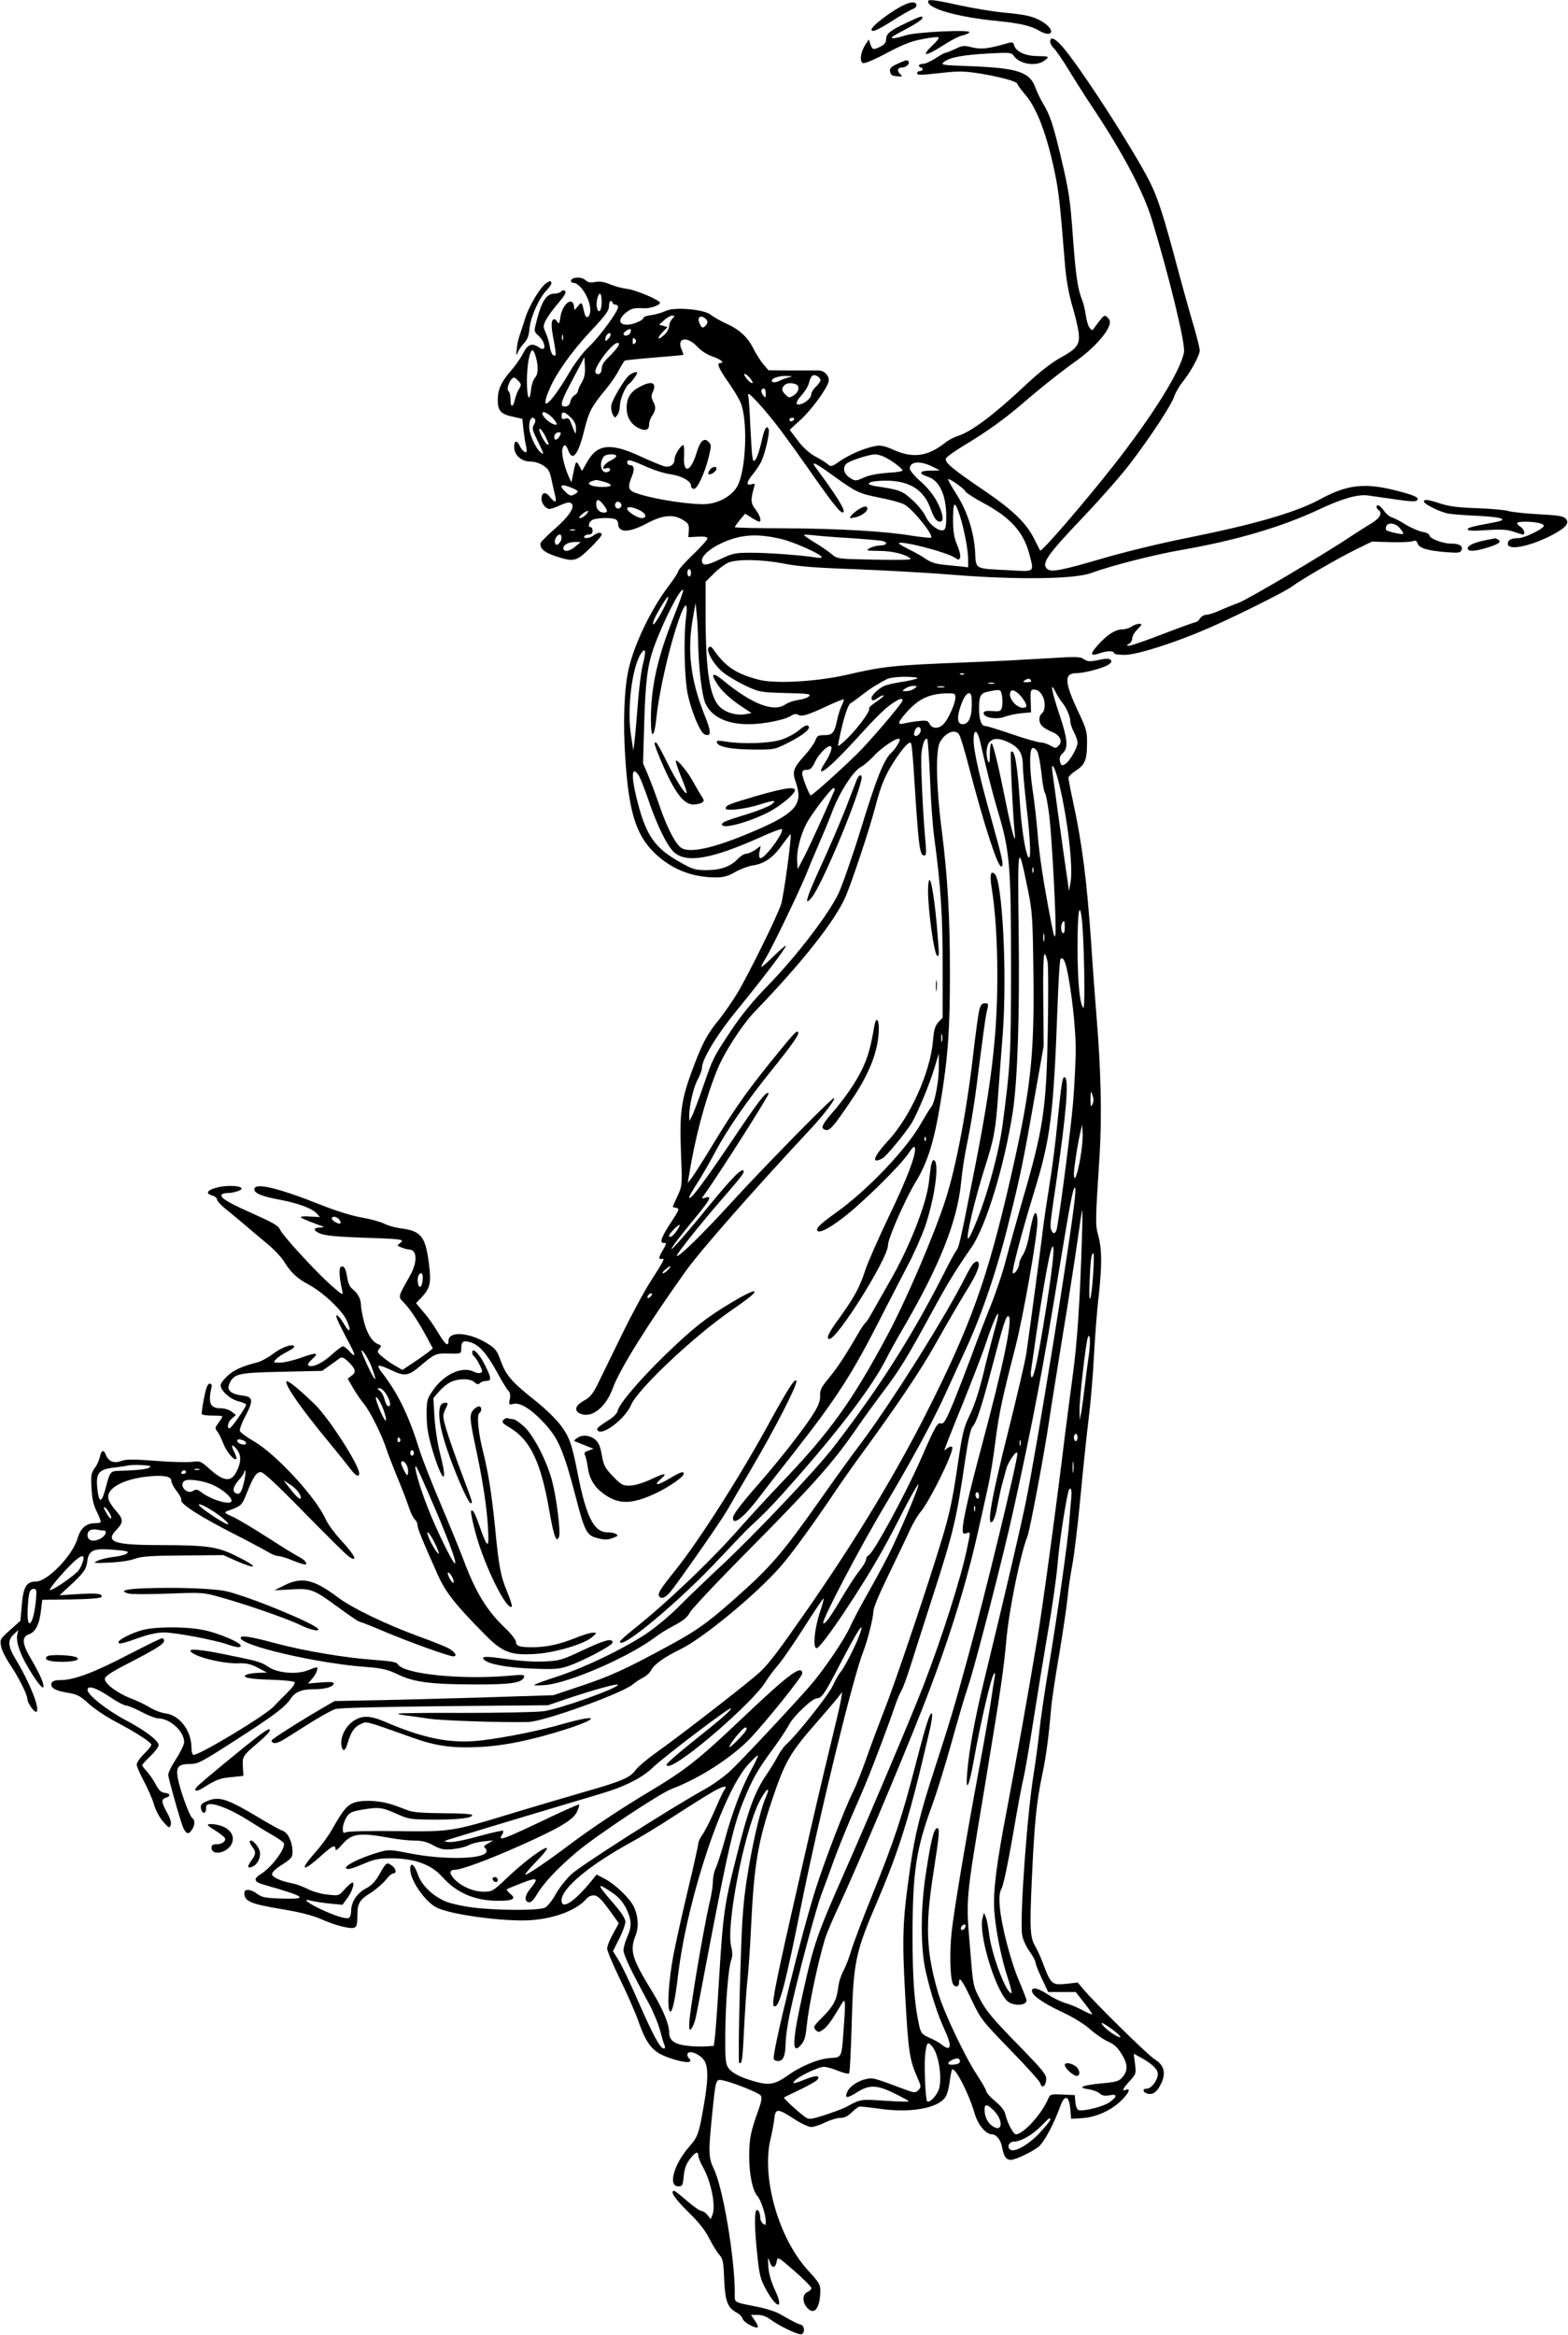 <?xml version="1.0" standalone="no"?>
<!DOCTYPE svg PUBLIC "-//W3C//DTD SVG 20010904//EN"
 "http://www.w3.org/TR/2001/REC-SVG-20010904/DTD/svg10.dtd">
<svg version="1.0" xmlns="http://www.w3.org/2000/svg"
 width="860pt" height="1280pt" viewBox="0 0 860 1280"
 preserveAspectRatio="xMidYMid meet">
<g transform="translate(0,1280) scale(0.1,-0.1)"
fill="#000000" stroke="none">
<path d="M5090 12792 c0 -40 164 -86 380 -107 119 -12 184 -26 227 -52 77 -45
96 1 20 48 -48 29 -90 39 -212 50 -60 6 -170 24 -243 40 -140 31 -172 34 -172
21z"/>
<path d="M4963 12775 c-64 -28 -183 -117 -183 -137 0 -18 30 -5 113 47 48 31
99 60 113 65 26 10 28 33 3 37 -8 1 -29 -4 -46 -12z"/>
<path d="M4970 12674 c-89 -42 -110 -59 -110 -90 0 -16 -10 -29 -30 -39 -39
-20 -45 -19 -56 12 l-9 27 -18 -28 c-27 -40 -34 -94 -14 -102 10 -3 63 19 132
56 89 47 135 65 196 76 45 9 84 13 87 9 4 -3 -10 -22 -31 -41 -71 -68 -42 -66
65 3 37 24 81 46 98 49 17 4 33 11 37 17 10 16 -293 2 -351 -17 -52 -17 -84
-21 -72 -8 4 4 41 25 83 47 42 22 78 46 81 53 6 19 -7 15 -88 -24z"/>
<path d="M5760 12572 c0 -10 9 -27 20 -37 11 -10 48 -63 82 -119 34 -56 91
-146 128 -201 168 -252 282 -467 328 -620 95 -312 184 -679 176 -725 -17 -101
-172 -349 -389 -625 -164 -208 -392 -472 -400 -463 -1 2 -17 32 -35 68 -42 83
-114 153 -268 258 -184 125 -224 159 -213 180 5 9 54 44 108 76 118 71 213
140 308 221 104 90 210 174 305 242 85 61 157 140 174 189 6 20 4 30 -8 42
-16 16 -19 15 -39 -9 -12 -14 -27 -35 -34 -45 -12 -18 -13 -18 -27 -1 -8 10
-17 42 -21 70 -4 29 -13 66 -20 83 -24 58 -35 136 -50 338 -16 222 -22 258
-70 461 -40 165 -56 214 -93 275 -15 25 -34 65 -43 89 -30 86 -97 108 -353
118 -164 6 -169 7 -148 24 31 25 109 39 248 46 113 6 122 5 135 -14 33 -47
127 -59 170 -23 26 21 27 21 -51 23 -61 2 -109 26 -118 59 -3 14 -10 18 -26
14 -113 -33 -152 -38 -203 -26 -46 12 -55 11 -95 -9 -24 -11 -49 -21 -54 -21
-5 0 -29 -14 -54 -30 -25 -16 -55 -30 -67 -30 -13 0 -23 -4 -23 -10 0 -5 5
-10 10 -10 6 0 10 -4 10 -10 0 -5 -7 -10 -15 -10 -8 0 -15 -4 -15 -10 0 -13
12 -13 140 1 88 10 121 9 205 -4 114 -19 205 -44 205 -57 0 -4 20 -32 44 -60
66 -77 122 -230 165 -445 19 -95 27 -174 51 -473 7 -91 20 -164 40 -235 17
-56 33 -124 36 -152 8 -64 -9 -87 -105 -139 -44 -25 -113 -78 -184 -145 -177
-166 -299 -258 -376 -282 -20 -6 -52 -23 -71 -39 -94 -73 -174 -83 -279 -36
-49 22 -71 26 -99 21 -60 -11 -139 -45 -193 -81 -46 -33 -52 -34 -68 -20 -9 9
-41 29 -70 44 -34 19 -67 49 -96 88 l-44 58 58 53 c57 51 144 168 155 209 9
29 -22 64 -54 63 -14 0 -81 0 -150 0 l-125 1 -28 33 c-15 17 -39 56 -54 84
-31 64 -78 108 -152 140 -30 14 -67 35 -82 47 -37 31 -203 45 -249 21 -16 -8
-50 -18 -75 -22 -25 -3 -45 -9 -45 -14 0 -14 -57 -39 -90 -39 -45 0 -51 27
-12 62 32 27 48 32 105 28 31 -2 87 17 87 30 0 14 -132 71 -179 76 -25 3 -68
14 -94 25 -33 14 -58 18 -83 13 -26 -5 -40 -2 -54 11 -20 19 -71 17 -78 -2 -2
-7 3 -13 11 -13 45 0 106 -111 93 -166 -8 -32 -24 -30 -32 4 -12 57 -14 59
-34 34 l-19 -22 -3 22 c-8 55 -63 12 -74 -58 -5 -36 -9 -43 -16 -30 -5 9 -13
16 -17 16 -19 0 -20 -34 -5 -111 9 -44 14 -82 11 -85 -12 -12 -26 8 -32 49 -4
23 -14 57 -23 75 -13 30 -13 37 1 65 8 18 38 59 66 92 34 39 48 62 41 69 -7 7
-14 6 -22 -2 -7 -7 -24 -12 -39 -12 -45 0 -73 -48 -104 -182 -5 -20 -2 -31 15
-45 43 -36 50 -98 7 -68 -39 27 -62 19 -88 -32 -13 -26 -44 -70 -68 -97 -52
-60 -71 -101 -71 -159 0 -58 16 -77 81 -91 l54 -12 6 -60 c4 -32 10 -74 15
-93 5 -27 4 -33 -7 -29 -8 2 -20 17 -27 31 -17 36 -32 34 -32 -3 0 -45 39 -80
88 -80 24 0 52 -9 73 -23 28 -18 35 -32 45 -82 7 -33 16 -72 20 -87 8 -35 -4
-36 -31 -1 -24 30 -45 24 -45 -12 0 -26 24 -55 44 -55 8 0 35 9 60 21 35 15
51 18 60 9 22 -18 -13 -71 -91 -139 -39 -34 -73 -68 -77 -76 -10 -28 17 -53
81 -74 100 -33 113 -30 188 43 36 35 65 69 65 75 0 15 -21 13 -44 -4 -22 -17
-61 -20 -51 -5 3 6 15 10 26 10 12 0 19 7 19 20 0 11 -4 20 -10 20 -18 0 -11
29 9 40 21 11 100 14 125 4 9 -3 16 -14 16 -23 0 -53 58 -53 156 -1 89 47 146
53 201 19 29 -18 33 -25 31 -58 l-3 -36 53 3 c36 2 52 -1 52 -10 0 -7 -36 -47
-80 -89 -44 -42 -80 -83 -80 -90 0 -7 -24 -44 -54 -83 -97 -128 -192 -327
-220 -462 -23 -109 -29 -284 -17 -474 19 -297 58 -425 158 -523 93 -91 207
-137 340 -137 41 0 66 7 106 30 28 16 72 32 97 36 63 9 112 44 161 114 24 33
44 58 45 57 8 -7 -38 -341 -52 -384 -21 -66 -181 -390 -241 -489 -27 -44 -70
-106 -96 -139 -68 -83 -94 -131 -147 -273 -64 -169 -74 -243 -65 -464 7 -177
7 -178 -19 -234 -14 -31 -26 -58 -26 -60 0 -1 9 -4 20 -6 18 -3 15 -11 -29
-78 -55 -83 -66 -116 -39 -114 15 2 14 -4 -8 -42 -24 -41 -24 -49 0 -45 13 3
3 -17 -63 -119 -34 -52 -107 -187 -162 -300 -55 -113 -115 -234 -132 -270 -26
-52 -41 -70 -74 -88 -50 -28 -57 -57 -17 -73 62 -23 136 36 175 141 38 104
184 338 395 635 80 113 355 427 697 794 72 78 134 161 120 161 -13 0 -391
-385 -566 -577 -157 -172 -286 -297 -295 -288 -6 5 116 159 237 299 121 140
133 155 129 167 -7 20 -65 -39 -195 -198 -141 -173 -231 -273 -191 -213 12 19
55 73 93 120 111 133 125 158 83 144 -22 -7 -22 -6 -5 17 88 124 359 550 353
556 -13 13 -53 -39 -206 -267 -152 -226 -229 -327 -230 -304 0 6 19 40 42 75
23 35 68 112 99 171 67 126 175 282 307 446 112 139 155 199 150 212 -5 15
-19 1 -108 -108 -160 -195 -235 -301 -345 -481 -60 -100 -120 -194 -132 -209
l-21 -27 5 30 c33 208 86 411 151 577 38 100 139 256 212 333 263 272 444 502
500 635 38 92 129 365 161 488 33 126 56 179 117 270 43 62 69 88 78 79 4 -3
10 -68 15 -144 28 -438 32 -473 60 -473 8 0 10 18 6 63 -15 154 -29 453 -23
500 7 55 20 86 32 75 3 -4 10 -103 15 -220 4 -117 15 -265 24 -327 35 -261 45
-418 45 -697 l0 -283 -24 -25 c-18 -21 -24 -41 -29 -102 -15 -172 -123 -414
-244 -545 -83 -90 -98 -134 -33 -99 21 11 132 146 161 195 33 56 99 216 124
300 l24 80 0 -70 c1 -81 -22 -201 -42 -224 -8 -9 -31 -47 -53 -85 -78 -142
-296 -371 -472 -496 -84 -60 -110 -85 -98 -98 12 -12 62 13 138 71 100 75 312
283 359 352 25 37 34 45 37 32 7 -37 -43 -168 -144 -378 -57 -119 -115 -251
-129 -294 -29 -91 -61 -149 -144 -264 -58 -79 -72 -111 -52 -111 44 0 321 442
321 513 0 37 91 245 150 344 68 111 103 223 139 443 40 239 51 397 51 705 0
314 -13 534 -45 784 -30 232 -34 434 -11 480 28 53 81 77 105 47 7 -8 32 -90
56 -183 81 -310 156 -543 176 -543 16 0 9 35 -47 236 -72 255 -104 397 -104
457 0 66 21 58 37 -14 30 -133 65 -273 97 -379 65 -219 71 -295 71 -845 0
-497 -3 -543 -46 -870 -21 -157 -86 -396 -152 -552 -16 -40 -33 -73 -37 -73
-15 0 36 213 90 385 52 163 61 208 75 410 8 110 19 259 25 330 24 330 -2 839
-45 875 -22 19 -27 -6 -16 -78 20 -120 31 -293 31 -482 0 -320 -31 -582 -120
-1035 -88 -445 -88 -446 -107 -474 -10 -14 -36 -62 -58 -106 -173 -344 -354
-631 -611 -965 -92 -121 -441 -489 -620 -655 -71 -66 -172 -163 -224 -215 -57
-58 -133 -121 -190 -159 -129 -84 -328 -180 -482 -231 -71 -23 -128 -44 -128
-47 0 -3 28 -3 63 0 134 13 462 156 606 266 18 14 63 42 100 61 47 25 71 44
83 68 9 19 155 174 325 345 360 364 465 482 595 672 30 44 93 131 139 192 94
124 136 193 269 438 88 161 128 227 218 357 80 115 181 447 227 744 26 175 38
524 32 989 -6 487 -4 494 50 231 25 -123 27 -152 31 -457 6 -467 -15 -646
-129 -1143 -124 -536 -214 -788 -450 -1256 -170 -338 -385 -694 -642 -1066
-175 -252 -227 -321 -279 -370 -50 -48 -443 -353 -571 -443 -48 -34 -97 -76
-110 -93 -32 -44 -75 -62 -285 -122 -103 -30 -284 -83 -402 -119 -322 -98
-331 -99 -630 -95 -140 2 -263 -1 -272 -6 -15 -7 -18 -3 -18 20 0 16 9 43 19
60 17 27 28 33 83 43 95 16 112 14 191 -21 69 -31 77 -32 207 -33 138 0 210 9
210 25 0 6 -64 10 -157 10 -109 1 -169 5 -193 15 -96 37 -123 45 -182 51 -38
4 -80 2 -106 -5 -46 -13 -67 -37 -131 -150 -18 -33 -60 -90 -92 -126 -92 -103
-70 -111 37 -14 58 52 74 59 74 32 0 -11 12 -3 35 24 54 63 95 69 269 37 43
-8 102 -14 132 -14 38 0 66 -7 101 -26 40 -22 57 -25 104 -21 31 3 70 12 88
21 18 10 55 19 84 22 l52 5 -29 -17 c-21 -11 -25 -18 -16 -24 7 -4 10 -15 7
-23 -15 -39 -234 -43 -413 -8 -118 23 -123 23 -180 6 -97 -28 -189 -74 -176
-87 8 -8 31 -3 89 22 69 29 88 33 163 33 125 -1 215 -34 276 -102 80 -89 179
-131 309 -131 79 0 98 12 64 38 -13 11 -22 22 -19 25 3 3 40 18 83 35 86 33
94 27 46 -31 -32 -39 -35 -70 -8 -75 11 -2 26 13 43 42 37 63 116 147 221 235
113 94 454 320 520 345 152 57 331 173 431 278 87 92 284 337 284 354 0 52
-75 -4 -328 -244 -240 -228 -311 -284 -510 -403 -170 -102 -318 -201 -442
-294 -114 -86 -213 -153 -237 -162 -10 -3 16 29 57 71 45 46 68 76 58 76 -23
0 -130 -81 -220 -167 -74 -70 -79 -73 -125 -73 -54 0 -115 25 -155 63 -35 33
-36 57 -4 57 36 0 182 54 355 131 216 96 294 142 315 186 9 20 15 38 12 41 -3
2 -96 -39 -206 -92 -211 -100 -239 -110 -218 -76 7 10 10 22 7 24 -3 3 -61
-10 -130 -29 -74 -21 -140 -34 -164 -33 -39 3 -38 4 35 26 159 49 670 202 775
233 144 41 244 90 307 151 60 58 419 330 426 323 7 -6 -48 -55 -177 -157 -58
-46 -123 -100 -145 -120 -35 -32 -38 -38 -20 -38 62 -1 473 355 536 465 10 17
39 56 65 87 27 31 92 127 147 213 54 85 100 154 103 152 2 -3 -7 -38 -21 -78
-29 -88 -39 -194 -17 -194 25 0 244 326 363 540 25 44 78 145 118 224 41 79
76 139 77 134 5 -13 -101 -261 -163 -386 -26 -51 -78 -147 -116 -214 -38 -67
-81 -148 -95 -180 -33 -73 -145 -238 -219 -323 -106 -121 -385 -419 -443 -472
-32 -29 -93 -73 -137 -97 -184 -102 -682 -419 -731 -466 -29 -27 -68 -77 -86
-110 -18 -33 -44 -65 -57 -72 -35 -18 -279 -16 -409 2 -58 8 -124 24 -147 36
-68 32 -123 88 -142 143 -20 58 -42 72 -42 28 0 -59 80 -175 143 -208 76 -40
377 -80 520 -70 135 10 254 57 306 120 8 9 23 16 35 16 25 0 43 -18 101 -99
l39 -54 -32 -58 c-18 -32 -32 -68 -32 -81 0 -13 32 -88 70 -167 39 -79 84
-182 101 -230 36 -104 67 -151 117 -179 50 -28 153 -55 165 -43 5 5 4 12 -2
15 -6 4 -11 14 -11 22 0 33 74 4 96 -37 19 -38 18 -106 -6 -241 -26 -154 -33
-172 -79 -225 -85 -96 -119 -218 -61 -218 23 0 25 4 30 56 4 40 13 66 33 92
30 40 47 47 47 20 0 -10 11 -37 24 -60 45 -79 73 -213 54 -263 l-10 -25 -18
23 c-10 12 -25 22 -33 22 -9 0 -44 25 -79 55 -34 30 -66 55 -70 55 -26 0 3
-43 76 -115 59 -57 94 -102 116 -146 18 -35 42 -75 55 -89 20 -22 23 -38 27
-136 5 -120 18 -155 71 -183 14 -7 27 -22 30 -32 5 -19 72 -57 83 -46 3 3 -4
20 -16 36 l-21 31 37 0 c24 0 48 -9 68 -24 48 -36 156 -88 172 -82 20 8 17 46
-3 52 -19 5 -50 21 -118 60 -22 12 -76 30 -120 38 -137 28 -125 20 -125 79 -1
196 -65 577 -116 680 -28 58 -29 90 -9 287 21 207 20 203 59 196 51 -10 195
-67 207 -82 9 -11 7 -29 -10 -77 -44 -122 -52 -162 -52 -257 0 -101 19 -190
46 -220 19 -21 45 -101 45 -138 0 -21 -2 -22 -15 -12 -8 7 -15 21 -15 30 0 28
-11 51 -21 44 -12 -7 -11 -106 5 -250 11 -106 17 -129 47 -184 60 -110 101
-112 49 -3 -21 46 -33 88 -36 128 -3 53 -3 56 7 27 12 -39 32 -38 39 2 5 26 6
26 98 -54 50 -44 92 -86 92 -93 0 -7 -10 -17 -22 -22 -29 -13 -28 -60 2 -89
37 -38 67 1 69 91 1 39 -5 49 -70 120 -159 176 -252 503 -204 713 10 41 20 94
22 118 6 55 20 54 107 -3 38 -25 81 -45 95 -45 14 0 49 11 76 25 28 13 65 25
83 25 24 0 42 9 63 30 17 16 35 30 42 32 7 1 54 -4 104 -11 174 -26 327 1 368
63 10 14 20 53 24 86 4 33 10 62 13 65 16 16 92 -132 123 -239 17 -62 62 -116
95 -116 24 0 49 -30 56 -71 10 -51 22 -69 48 -69 29 0 137 54 160 79 33 37 76
120 111 214 24 67 48 61 55 -13 l5 -55 53 3 c76 4 153 36 212 88 48 44 67 80
35 68 -24 -10 -18 6 21 48 35 39 36 42 29 95 l-7 55 24 -13 c72 -38 108 -70
108 -98 0 -35 -35 -81 -62 -81 -27 0 -18 -24 11 -28 29 -5 50 14 73 64 23 54
11 95 -40 126 -36 22 -325 306 -389 382 l-32 38 -63 -7 c-77 -8 -84 -2 -123
100 -14 39 -35 85 -46 104 -30 50 -32 95 -20 366 14 308 26 428 56 570 22 103
36 206 50 370 3 39 23 174 45 300 21 127 41 264 45 305 3 41 15 120 25 175 11
55 31 222 45 370 14 149 34 342 45 430 11 88 25 248 30 355 6 107 17 254 26
325 18 167 18 256 -2 330 -17 64 -17 70 7 445 13 206 7 469 -16 745 -8 99 -22
284 -30 410 -24 347 -49 546 -100 782 -14 63 -25 121 -25 129 0 7 18 25 40 39
50 32 62 60 62 150 1 63 -4 80 -44 165 -81 170 -84 220 -14 220 43 0 145 27
175 46 17 12 20 19 12 27 -8 8 -26 8 -67 -1 -48 -10 -59 -9 -80 5 -21 14 -44
14 -202 4 -97 -6 -285 -16 -417 -21 -434 -17 -477 -22 -685 -70 -163 -37 -394
-50 -483 -25 -120 32 -178 71 -241 160 -13 20 -21 24 -29 16 -17 -17 28 -96
78 -136 22 -19 77 -51 120 -72 79 -37 82 -38 224 -42 125 -3 141 -5 128 -18
-8 -8 -34 -17 -58 -20 -24 -3 -56 -14 -71 -24 -64 -46 -184 1 -343 132 -53 44
-69 39 -36 -13 26 -44 75 -89 140 -132 l53 -35 -34 -6 c-47 -9 -110 9 -141 41
-55 54 -77 200 -77 499 l0 186 45 45 c25 25 61 52 80 60 49 20 186 18 307 -6
75 -15 179 -23 383 -30 154 -6 399 -19 543 -31 351 -28 665 -24 757 10 109 40
343 100 493 126 304 53 554 127 760 224 121 57 210 83 265 75 12 -2 75 -11
140 -20 85 -13 120 -15 128 -7 15 15 -9 27 -110 53 -175 45 -272 34 -419 -46
-134 -73 -359 -138 -737 -214 -140 -28 -338 -76 -450 -109 -229 -67 -288 -79
-310 -61 -36 30 -6 74 204 294 89 94 202 222 251 287 110 144 226 320 241 368
7 20 27 54 44 76 45 55 95 147 95 174 0 12 -14 68 -30 124 -17 56 -58 202 -91
325 -72 270 -101 362 -139 446 -60 136 -357 602 -477 751 -51 63 -83 81 -83
47z m-2460 -1426 c0 -48 -15 -69 -25 -36 -8 25 3 80 16 80 5 0 9 -20 9 -44z
m60 -6 c0 -5 7 -10 15 -10 8 0 15 -6 15 -13 0 -24 -100 -161 -159 -217 -36
-34 -80 -93 -116 -155 -97 -164 -158 -213 -103 -82 36 87 123 210 228 322 80
85 100 112 100 135 0 17 5 30 10 30 6 0 10 -4 10 -10z m327 -88 c-10 -10 -17
-29 -17 -41 0 -12 -12 -33 -27 -47 -36 -33 -43 -21 -9 15 l27 28 -23 7 -23 6
28 25 c15 14 35 25 44 25 15 0 15 -2 0 -18z m193 -16 c0 -8 -6 -19 -14 -25
-12 -10 -17 -8 -26 9 -17 32 -6 54 20 40 11 -6 20 -17 20 -24z m-423 -61 c-7
-16 -37 -21 -37 -5 0 10 32 31 39 25 2 -2 1 -11 -2 -20z m-121 -33 c-14 -14
-16 -14 -16 -1 0 20 23 44 29 28 2 -6 -4 -18 -13 -27z m-249 -4 c-3 -7 -5 -2
-5 12 0 14 2 19 5 13 2 -7 2 -19 0 -25z m395 -20 c-9 -9 -12 -7 -12 12 0 19 3
21 12 12 9 -9 9 -15 0 -24z m341 -17 c23 -25 56 -46 87 -56 44 -15 67 -35 40
-35 -20 0 -9 -29 41 -100 28 -40 60 -91 70 -115 41 -92 32 -362 -14 -455 -30
-61 -115 -106 -197 -104 -116 3 -297 35 -372 65 -32 13 -35 33 -13 86 17 41
14 63 -10 63 -8 0 -15 7 -15 16 0 19 19 14 113 -28 37 -16 91 -33 120 -37 62
-8 117 -38 117 -63 0 -10 7 -18 16 -18 19 0 59 85 81 174 15 63 15 68 -1 84
-25 25 -46 6 -67 -65 -33 -105 -74 -111 -67 -9 1 31 0 56 -4 56 -14 0 -48 -54
-48 -75 0 -32 -24 -49 -57 -41 -16 4 -73 28 -128 53 -165 77 -238 70 -294 -28
l-29 -51 -15 28 c-17 32 -19 29 -34 -46 l-9 -45 -18 40 c-23 54 -38 123 -31
146 9 27 19 24 32 -11 24 -63 55 -22 89 117 25 100 39 125 120 223 25 30 56
76 69 102 14 26 28 49 32 51 5 3 78 10 163 17 85 7 156 13 158 15 1 1 -3 14
-9 28 -30 65 28 77 84 18z m-432 2 c-5 -10 -28 -36 -50 -58 -29 -27 -41 -47
-41 -67 0 -27 -22 -39 -34 -20 -13 22 90 162 120 162 11 0 12 -4 5 -17z m-452
-60 c15 -54 13 -94 -5 -114 -9 -10 -19 -39 -21 -64 -9 -77 -23 -49 -23 46 0
89 15 169 31 169 4 0 13 -17 18 -37z m252 -139 c-12 -19 -21 -41 -21 -47 0 -7
-9 -18 -19 -24 -11 -7 -21 -23 -23 -35 -2 -15 -11 -24 -25 -26 -34 -5 -29 21
22 118 25 47 53 100 63 119 l17 34 3 -52 c2 -39 -2 -61 -17 -87z m928 16 c12
-18 13 -22 2 -19 -8 3 -21 16 -30 29 -12 18 -13 22 -2 19 8 -3 21 -16 30 -29z
m381 -4 c0 -7 -11 -23 -25 -36 -14 -13 -25 -31 -25 -40 0 -19 -25 -43 -53 -54
-36 -12 -37 6 -3 45 20 21 38 51 42 66 10 43 23 54 45 42 10 -5 19 -16 19 -23z
m-175 15 c-16 -4 -40 -13 -53 -20 -12 -6 -28 -9 -34 -5 -21 13 24 34 71 33 41
-1 43 -2 16 -8z m-1481 -20 c16 -17 16 -22 3 -43 -8 -12 -18 -38 -22 -55 -10
-48 -25 -50 -25 -4 0 22 -5 43 -10 46 -17 10 9 75 30 75 4 0 15 -9 24 -19z
m1520 -17 c24 -9 19 -42 -9 -60 -24 -16 -27 -16 -45 1 -23 21 -25 36 -8 53 13
13 37 15 62 6z m-164 -51 c-1 -27 -1 -27 -15 -9 -14 19 -12 36 6 36 5 0 9 -12
9 -27z m79 -198 c37 -49 120 -164 183 -255 114 -162 152 -209 164 -198 11 12
-35 87 -155 249 -25 35 6 19 101 -50 125 -90 137 -96 256 -120 56 -11 115 -27
131 -36 44 -22 162 -167 148 -182 -4 -3 -50 2 -104 10 -149 25 -399 39 -700
41 -150 0 -273 3 -273 6 0 3 13 21 28 40 l29 34 35 -22 c19 -12 38 -22 42 -22
15 0 4 36 -20 67 -27 35 -28 53 -8 122 6 20 4 22 -15 16 -30 -9 -27 13 8 55
15 19 36 49 45 67 21 41 49 161 42 180 -11 27 -24 3 -40 -71 -9 -40 -23 -82
-30 -92 -13 -17 -15 -16 -20 16 -3 19 -7 96 -11 170 -3 74 -8 146 -11 160 -4
20 6 13 51 -35 31 -33 87 -100 124 -150z m-1247 63 c17 -18 25 -34 20 -36 -15
-5 -61 27 -73 49 -17 32 19 23 53 -13z m99 3 c21 -21 29 -39 28 -63 0 -36 -1
-35 -30 40 -7 17 -14 22 -29 17 -16 -5 -20 -2 -20 14 0 29 16 26 51 -8z m-196
-11 c3 -5 0 -18 -7 -29 -11 -18 -8 -30 20 -86 36 -74 39 -83 16 -64 -20 16
-50 75 -59 116 -10 50 11 94 30 63z m1420 0 c-3 -5 -10 -10 -16 -10 -5 0 -9 5
-9 10 0 6 7 10 16 10 8 0 12 -4 9 -10z m-1365 -90 c22 -44 25 -54 10 -45 -16
10 -52 85 -40 85 5 0 19 -18 30 -40z m80 0 c-12 -23 -30 -27 -30 -7 0 17 10
27 27 27 11 0 11 -5 3 -20z m310 -110 c0 -6 -16 -18 -35 -27 -33 -16 -52 -52
-20 -40 8 4 17 2 20 -4 4 -5 -1 -12 -11 -16 -36 -14 -52 47 -22 85 12 14 68
16 68 2z m1473 -6 c42 -21 97 -63 97 -73 0 -5 -37 -11 -83 -13 -52 -4 -101
-13 -129 -26 -45 -20 -47 -20 -77 -1 -34 21 -42 58 -16 79 18 15 122 49 153
49 13 1 37 -6 55 -15z m267 -55 l35 -18 -53 -1 c-61 0 -66 -16 -12 -34 63 -20
100 -101 100 -219 0 -50 -4 -69 -15 -73 -24 -10 -80 32 -98 75 -10 22 -42 62
-73 90 -55 51 -70 56 -202 76 -70 11 -34 30 56 30 131 0 210 -50 247 -156 18
-50 32 -69 51 -69 24 0 16 49 -18 112 -20 37 -54 79 -90 110 -32 28 -58 59
-58 69 0 41 60 45 130 8z m176 -134 c3 -7 46 -34 95 -61 149 -79 222 -159 254
-279 27 -105 34 -99 -109 -91 -196 10 -182 2 -188 104 -7 109 -44 223 -104
316 -24 38 -44 73 -44 78 0 12 90 -51 96 -67z m-1983 54 c20 -5 37 -14 37 -19
0 -11 -62 -13 -97 -4 -36 10 -29 23 17 33 3 0 22 -4 43 -10z m-178 -33 c41
-17 42 -21 14 -37 -17 -9 -25 -7 -45 12 -42 39 -29 50 31 25z m174 -92 c26
-33 26 -44 3 -44 -25 0 -42 19 -42 47 0 30 14 29 39 -3z m97 5 c10 -17 -13
-36 -27 -22 -12 12 -4 33 11 33 5 0 12 -5 16 -11z m1858 -64 c24 -75 46 -191
46 -240 l0 -45 -42 5 c-24 2 -69 7 -100 10 -38 4 -68 15 -90 31 -18 13 -59 36
-90 51 -32 16 -57 31 -58 34 -1 20 258 -46 307 -78 21 -14 23 -14 29 1 3 9 -3
38 -15 65 -21 50 -26 90 -23 181 2 62 12 58 36 -15z m-1758 29 c38 -18 46 -44
13 -44 -23 0 -79 36 -79 51 0 14 28 11 66 -7z m-291 -24 c-10 -11 -25 -20 -33
-20 -9 0 -6 7 9 20 31 25 47 26 24 0z m-62 -87 c-7 -2 -19 -2 -25 0 -7 3 -2 5
12 5 14 0 19 -2 13 -5z m-73 -42 c0 -10 -7 -24 -15 -31 -12 -10 -16 -9 -21 4
-6 16 11 46 27 46 5 0 9 -8 9 -19z m1210 -7 c65 -16 205 -78 216 -96 4 -7 -8
-8 -32 -4 -81 13 -263 26 -354 26 -89 0 -101 -3 -169 -35 -77 -37 -101 -39
-101 -7 0 44 116 113 220 131 64 11 128 7 220 -15z m375 6 c88 -6 168 -13 178
-16 29 -9 19 -24 -15 -24 -18 -1 -44 -7 -58 -15 -23 -13 -20 -14 52 -15 73 0
148 -19 173 -43 6 -6 -65 -8 -196 -5 -205 4 -207 4 -237 30 -17 14 -58 43 -92
63 -33 20 -60 39 -60 42 0 3 21 2 48 -1 26 -3 119 -11 207 -16z m-1508 -45
c-31 -28 -67 -33 -67 -10 0 19 29 34 65 34 l30 0 -28 -24z m633 -145 c0 -11
-4 -20 -10 -20 -5 0 -10 9 -10 20 0 11 5 20 10 20 6 0 10 -9 10 -20z m-93
-237 c-91 -226 -127 -388 -127 -567 0 -115 19 -104 31 17 10 96 46 272 84 407
54 192 94 263 78 138 -15 -117 -9 -346 11 -433 22 -95 68 -203 91 -211 37 -14
37 13 1 102 -78 193 -98 355 -66 534 l15 85 6 -60 c4 -33 7 -101 8 -151 2
-139 20 -294 40 -340 33 -73 117 -114 235 -114 83 0 198 23 233 45 16 11 29
13 40 7 21 -12 51 -3 158 47 49 23 90 39 92 37 3 -2 -2 -17 -10 -33 -8 -15
-20 -52 -26 -82 -15 -70 -25 -81 -71 -81 -33 0 -39 -4 -48 -29 -6 -16 -33 -54
-61 -85 -60 -66 -67 -87 -46 -145 40 -114 2 -164 -190 -250 -230 -102 -380
-141 -435 -111 -31 16 -78 104 -119 222 -21 62 -51 142 -66 178 l-28 65 6 210
c7 241 18 329 54 428 51 142 146 328 160 313 3 -2 -20 -67 -50 -143z m-68 21
c-24 -43 -44 -73 -47 -66 -4 12 17 54 55 115 42 67 36 32 -8 -49z m-104 -290
c-8 -32 -20 -124 -26 -204 -6 -80 -14 -172 -18 -205 l-7 -60 -14 90 c-21 145
7 369 56 443 25 37 29 12 9 -64z m1762 -50 c-3 -3 -12 -4 -19 -1 -8 3 -5 6 6
6 11 1 17 -2 13 -5z m-257 -23 c-8 -5 -48 -14 -89 -20 -40 -6 -83 -16 -95 -23
-32 -16 -66 -50 -66 -65 0 -17 11 -16 38 3 13 9 25 14 28 11 3 -2 -15 -18 -40
-34 -25 -17 -43 -33 -39 -37 10 -9 -59 -104 -116 -160 -28 -28 -52 -48 -54
-45 -2 2 8 53 23 114 18 72 34 113 45 120 9 5 38 26 64 46 25 20 61 45 80 55
18 11 43 25 55 31 12 7 55 13 101 13 50 -1 74 -4 65 -9z m625 -11 c4 -6 -6
-10 -22 -10 -22 0 -25 2 -13 10 19 12 27 12 35 0z m-202 -17 c-7 -2 -21 -2
-30 0 -10 3 -4 5 12 5 17 0 24 -2 18 -5z m-439 -28 c-10 -8 -30 -14 -44 -14
-24 0 -24 0 -6 14 11 8 31 15 45 15 24 0 24 -1 5 -15z m164 8 c-10 -2 -26 -2
-35 0 -10 3 -2 5 17 5 19 0 27 -2 18 -5z m646 -82 c23 -26 46 -78 46 -103 0
-13 9 -40 20 -61 11 -20 20 -47 20 -59 0 -28 -45 -105 -70 -118 -17 -9 -20 -7
-26 15 -5 19 -1 31 15 46 31 29 27 78 -19 214 -43 129 -53 187 -20 121 11 -22
26 -46 34 -55z m-328 34 c3 -19 3 -46 0 -60 -6 -24 -10 -26 -54 -23 -36 2 -47
0 -47 -12 0 -24 69 -36 113 -20 20 8 62 17 92 20 l55 5 -2 63 c-2 53 0 62 15
62 23 0 37 -10 51 -37 16 -30 14 -78 -4 -93 -20 -17 -19 -53 3 -72 9 -9 33
-23 54 -31 42 -18 58 -51 34 -75 -15 -15 -18 -15 -45 1 -16 9 -40 17 -53 17
-14 0 -84 20 -157 45 -73 25 -138 45 -146 45 -23 0 -35 34 -35 97 0 72 8 84
56 93 62 12 63 12 70 -25z m113 -14 c26 -36 27 -51 2 -51 -43 0 -90 67 -65 93
10 10 41 -10 63 -42z m-369 5 c0 -31 -37 -115 -63 -143 -26 -29 -63 -30 -78
-2 -10 19 -17 21 -62 16 -29 -3 -64 -9 -79 -13 -38 -9 -35 5 12 59 68 76 125
104 223 106 43 1 47 -1 47 -23z m90 -39 c0 -68 -18 -107 -49 -107 -26 0 -33
25 -20 74 16 58 37 96 54 96 12 0 15 -14 15 -63z m-380 23 c0 -12 -125 -161
-221 -264 -63 -67 -271 -256 -282 -256 -8 0 -47 99 -47 119 0 16 6 21 25 21
20 0 29 9 46 45 18 39 63 85 83 85 15 0 3 -41 -25 -84 -17 -26 -29 -49 -26
-53 11 -11 84 56 206 190 115 126 156 165 206 194 25 15 35 16 35 3z m100
-164 c0 -8 -6 -19 -14 -25 -20 -16 -30 3 -16 29 11 21 30 19 30 -4z m-124 -73
c-8 -16 -25 -38 -39 -51 -40 -38 -81 -141 -167 -422 -45 -146 -100 -302 -121
-348 -55 -114 -226 -338 -379 -496 -90 -92 -151 -167 -208 -252 -101 -152
-102 -155 -156 -312 -25 -72 -52 -143 -60 -159 l-15 -28 -1 25 c0 56 22 155
45 199 14 25 25 55 25 67 0 47 82 182 190 314 132 161 270 341 270 355 0 5
-28 -19 -63 -53 -34 -34 -66 -62 -70 -62 -4 0 5 19 20 43 34 53 191 379 228
472 15 39 46 111 67 160 22 50 55 129 73 177 38 102 115 222 156 243 15 8 45
33 66 55 40 45 119 100 140 100 11 0 11 -5 -1 -27z m611 5 c53 -27 73 -60 73
-125 0 -26 9 -127 20 -223 23 -197 26 -306 9 -277 -16 27 -36 158 -44 277 -13
220 -30 319 -50 298 -6 -5 10 -342 20 -438 9 -84 -12 -17 -45 145 -42 210 -70
328 -81 340 -5 5 -9 -17 -10 -55 0 -46 -3 -59 -9 -45 -14 33 -11 87 7 107 22
24 56 23 110 -4z m153 -49 c6 -11 16 -64 22 -117 5 -53 14 -102 19 -108 6 -7
16 -63 24 -125 15 -127 39 -582 34 -644 -3 -34 -7 -26 -23 55 -44 230 -65 365
-75 491 -6 74 -18 177 -26 229 -20 129 -20 240 0 240 8 0 19 -9 25 -21z m119
-176 c47 -195 77 -452 63 -538 l-9 -50 -6 45 c-18 118 -87 617 -87 628 0 37
20 -8 39 -85z m-2305 45 c8 -13 33 -76 55 -141 45 -132 100 -243 136 -277 68
-64 207 -40 477 81 61 28 113 47 116 44 16 -16 -100 -171 -119 -159 -6 3 -7
20 -3 36 l6 31 -30 -22 c-17 -11 -39 -21 -49 -21 -11 0 -30 -12 -44 -26 -39
-43 -96 -64 -173 -64 -63 0 -76 4 -145 43 -144 80 -191 150 -242 362 -29 121
-22 170 15 113z m1073 -80 c-37 -88 -133 -300 -163 -358 l-39 -75 -3 48 c-3
51 18 138 49 198 25 51 138 199 151 199 5 0 8 -6 5 -12z m1090 -450 c-3 -7 -5
-2 -5 12 0 14 2 19 5 13 2 -7 2 -19 0 -25z m267 -260 c12 -109 19 -493 8 -483
-20 19 -32 141 -32 338 0 189 11 255 24 145z m-94 -44 c0 -21 -4 -33 -10 -29
-17 10 -11 65 7 65 2 0 3 -16 3 -36z m-113 -71 c-3 -10 -5 -2 -5 17 0 19 2 27
5 18 2 -10 2 -26 0 -35z m19 -119 c4 -26 4 -191 1 -368 -8 -436 -23 -540 -142
-946 -29 -102 -68 -241 -86 -310 -17 -68 -56 -185 -86 -259 -30 -74 -78 -200
-107 -280 -30 -80 -75 -196 -100 -257 -39 -93 -50 -111 -65 -107 -20 5 -30
-12 -111 -197 -85 -194 -261 -517 -287 -527 -7 -3 -13 -13 -13 -22 0 -9 -16
-36 -36 -61 -20 -25 -62 -90 -95 -145 -68 -115 -95 -152 -104 -143 -11 11 204
421 339 646 149 251 265 464 334 617 28 61 78 171 112 245 87 189 171 437 234
695 64 255 80 336 143 695 l47 265 -2 253 c-2 156 1 252 7 252 5 0 13 -21 17
-46z m105 -35 c25 -109 49 -325 49 -439 0 -69 -7 -204 -15 -300 -15 -170 -80
-665 -91 -695 -8 -21 -21 -19 -29 5 -7 22 -6 28 31 280 52 356 67 541 45 554
-13 9 -19 -25 -41 -244 -10 -108 -30 -263 -44 -345 -13 -83 -27 -175 -31 -205
-6 -58 -77 -590 -96 -720 -6 -41 -51 -234 -100 -429 -90 -358 -119 -520 -87
-493 9 7 21 43 27 80 7 37 18 90 25 117 8 28 19 69 25 92 11 42 60 110 61 85
1 -40 -176 -770 -270 -1112 -75 -276 -104 -371 -185 -620 -77 -236 -108 -359
-134 -545 -41 -287 -44 -372 -26 -698 17 -303 23 -347 66 -445 22 -49 22 -53
6 -70 -17 -16 -21 -16 -80 6 -157 59 -169 63 -201 56 -46 -8 -94 -39 -108 -69
-18 -39 -3 -40 52 -5 67 43 109 42 206 -6 41 -20 76 -39 78 -43 2 -3 -56 -2
-129 3 -139 9 -129 11 -220 -37 -16 -8 -67 -27 -113 -42 -76 -24 -85 -25 -105
-11 -38 27 -122 104 -117 108 3 2 42 21 88 43 46 22 88 46 94 53 19 23 -2 27
-50 9 -82 -32 -89 -33 -74 -14 20 24 131 77 161 77 14 0 49 -10 78 -22 29 -12
56 -18 60 -14 4 4 10 123 14 264 10 351 18 393 144 687 81 190 127 321 179
506 31 113 49 185 105 424 10 44 16 84 13 90 -10 16 -32 -53 -92 -285 -73
-282 -117 -414 -235 -706 -52 -128 -104 -266 -116 -306 -12 -40 -31 -91 -44
-113 -12 -22 -25 -63 -28 -92 -8 -67 -26 -101 -88 -163 -48 -48 -50 -53 -35
-68 15 -15 18 -14 43 4 16 11 42 45 60 75 18 30 37 61 42 69 17 29 19 5 10
-115 -13 -192 -9 -182 -77 -187 -63 -4 -164 -46 -235 -98 -62 -44 -97 -52
-164 -34 -85 22 -139 49 -159 79 -15 23 -17 49 -16 184 1 173 17 366 33 408 7
19 7 41 -1 74 -28 116 70 621 153 789 37 74 68 97 37 27 -31 -69 -78 -276
-106 -462 -21 -144 -26 -232 -36 -578 -6 -224 -8 -411 -4 -414 15 -15 19 16
27 186 5 99 13 217 18 263 6 46 15 184 21 308 16 330 38 457 117 690 69 205
98 254 244 420 46 53 96 111 111 130 l27 35 -6 -40 c-3 -22 -30 -137 -59 -255
-29 -119 -99 -416 -154 -660 -165 -723 -175 -777 -147 -768 25 9 59 140 141
551 99 490 283 1247 341 1394 24 62 55 185 55 219 0 19 33 98 83 200 45 93 97
201 114 239 17 39 47 90 67 113 35 43 132 229 160 310 12 32 12 42 3 42 -7 0
-18 -5 -25 -12 -7 -7 -12 -9 -12 -6 0 4 44 116 99 250 54 134 111 281 126 328
58 176 95 233 49 76 -13 -48 -41 -153 -60 -234 -23 -95 -49 -175 -74 -227 -36
-74 -41 -97 -70 -293 -24 -165 -42 -251 -81 -380 -72 -241 -259 -796 -317
-942 -27 -69 -71 -186 -97 -260 -26 -74 -60 -160 -75 -190 -43 -84 -153 -369
-203 -525 -77 -237 -244 -913 -233 -942 3 -8 15 -13 28 -11 26 4 36 31 37 104
1 29 10 95 21 147 35 171 141 570 175 662 19 50 48 129 65 177 17 48 60 156
96 240 37 84 78 180 91 213 32 75 128 331 153 407 11 32 26 68 34 80 8 13 30
73 49 133 19 61 73 229 120 375 118 365 132 427 181 758 16 108 29 169 40 181
22 24 49 106 107 326 64 244 78 287 91 279 24 -15 -30 -273 -148 -712 -71
-266 -104 -409 -104 -459 0 -20 4 -23 20 -18 24 8 24 12 4 -83 -32 -158 -139
-493 -239 -752 -73 -187 -304 -732 -440 -1039 -143 -324 -162 -380 -219 -635
-62 -278 -65 -357 -12 -295 18 20 25 45 30 100 12 116 61 349 102 484 9 28 44
111 79 185 82 174 340 783 450 1064 145 368 245 689 314 1001 17 77 40 178 50
225 11 47 29 157 40 245 21 163 37 236 110 520 44 172 121 610 121 688 0 26
-4 47 -10 47 -10 0 -19 -33 -39 -140 -7 -35 -21 -76 -32 -91 -10 -15 -19 -36
-19 -46 0 -23 -26 -61 -35 -52 -8 8 50 227 116 442 91 295 107 422 129 1015 5
139 12 258 16 263 10 17 25 -4 35 -52z m-684 -396 c-3 -10 -5 -2 -5 17 0 19 2
27 5 18 2 -10 2 -26 0 -35z m825 -346 c-9 -18 -11 -14 -11 28 1 46 1 48 11 22
7 -20 7 -35 0 -50z m-67 -297 c-17 -96 -35 -139 -35 -84 0 30 22 173 37 234
l8 35 3 -45 c2 -25 -4 -88 -13 -140z m-848 98 c-3 -8 -6 -5 -6 6 -1 11 2 17 5
13 3 -3 4 -12 1 -19z m818 -320 c-27 -246 -208 -1368 -270 -1668 -33 -160
-110 -489 -230 -983 -51 -211 -80 -373 -90 -492 -10 -117 9 -85 35 60 39 217
96 463 112 480 6 6 7 1 4 -15 -3 -14 -12 -74 -21 -135 -9 -60 -38 -227 -65
-370 -74 -397 -138 -778 -151 -900 -11 -106 -8 -242 6 -277 10 -24 35 -23 35
2 0 39 16 18 68 -91 51 -108 57 -115 211 -274 87 -89 162 -172 166 -184 9 -31
29 -21 33 17 3 28 -12 47 -160 199 -132 135 -171 182 -202 242 -39 74 -39 76
-54 265 -25 299 -29 253 83 926 84 508 100 617 115 785 15 164 78 472 115 562
13 32 91 444 120 640 8 56 42 265 74 465 33 199 69 433 81 518 12 85 23 160
25 165 3 6 2 -62 -1 -150 -10 -339 -26 -577 -49 -745 -13 -96 -33 -251 -45
-345 -45 -373 -122 -940 -150 -1105 -47 -284 -118 -679 -165 -927 -60 -310
-78 -458 -72 -563 7 -106 39 -269 76 -378 15 -45 23 -81 17 -79 -33 11 -110
222 -122 332 -4 33 -11 71 -17 85 l-10 25 -8 -29 c-23 -83 64 -379 133 -453
29 -31 108 -30 108 1 0 7 -18 53 -39 103 -46 105 -97 301 -107 405 -5 60 -3
81 10 107 10 18 37 150 62 294 24 143 51 286 59 316 7 31 30 162 50 291 20
129 56 350 80 490 25 140 49 311 55 380 9 109 34 282 56 388 10 50 25 38 20
-15 -3 -27 -8 -86 -11 -133 -7 -103 -60 -478 -114 -805 -22 -132 -45 -289 -51
-350 -6 -60 -20 -162 -30 -225 -36 -217 -78 -795 -64 -886 3 -23 21 -63 40
-90 19 -26 34 -55 34 -64 0 -8 16 -48 35 -88 l34 -72 75 0 76 0 45 -57 c25
-32 45 -61 45 -65 0 -3 -24 7 -52 22 -29 16 -71 33 -93 39 -22 6 -65 26 -95
46 -57 37 -90 45 -90 21 0 -24 61 -67 166 -116 60 -28 122 -66 154 -95 29 -26
72 -55 96 -66 32 -13 53 -32 74 -66 36 -56 38 -93 7 -129 -21 -24 -33 -27
-117 -35 -104 -10 -134 -23 -70 -32 23 -3 50 -13 60 -22 15 -13 28 -16 56 -11
44 9 43 -8 -3 -40 -35 -23 -143 -50 -167 -41 -9 3 -16 22 -18 44 l-3 38 -68 3
c-65 3 -67 2 -79 -25 -35 -83 -136 -193 -176 -193 -14 0 -47 63 -57 107 -4 22
-23 46 -56 74 -27 22 -49 47 -49 54 0 7 -23 47 -51 90 -68 103 -184 348 -214
452 -65 223 -71 366 -26 653 34 218 37 254 19 248 -17 -6 -33 -72 -59 -243
-31 -196 -31 -414 -1 -545 28 -121 66 -238 103 -317 42 -90 36 -122 -14 -83
-14 12 -46 30 -71 40 -40 18 -45 25 -55 68 -26 120 -36 250 -36 497 1 350 19
469 111 718 24 67 71 219 104 338 33 119 73 257 90 305 36 105 193 713 249
969 108 490 162 775 251 1320 60 364 75 445 86 445 3 0 3 -28 -1 -62z m-2185
-177 c-20 -29 -40 -41 -40 -24 0 10 53 64 58 58 2 -2 -6 -18 -18 -34z m2031
-402 c-47 -295 -69 -399 -82 -399 -5 0 -7 17 -4 38 3 20 17 114 30 207 30 206
70 433 82 460 22 52 11 -70 -26 -306z m255 173 c-10 -159 -27 -198 -20 -47 5
119 10 155 21 155 3 0 3 -49 -1 -108z m-2331 18 c-10 -11 -23 -20 -29 -20 -6
1 0 10 13 20 30 26 39 26 16 0z m-95 -145 c-7 -9 -15 -13 -17 -11 -7 7 7 26
19 26 6 0 6 -6 -2 -15z m2400 -337 c-6 -40 -15 -113 -21 -163 -6 -49 -14 -110
-18 -135 l-9 -45 -1 56 c-1 60 35 375 46 399 13 28 15 -36 3 -112z m-60 -438
c0 -11 -4 -20 -10 -20 -5 0 -10 9 -10 20 0 11 5 20 10 20 6 0 10 -9 10 -20z
m-313 -42 c-3 -7 -5 -2 -5 12 0 14 2 19 5 13 2 -7 2 -19 0 -25z m290 -145 c-2
-16 -4 -5 -4 22 0 28 2 40 4 28 2 -13 2 -35 0 -50z m-517 -134 c0 -11 -4 -17
-10 -14 -5 3 -10 13 -10 21 0 8 5 14 10 14 6 0 10 -9 10 -21z m-23 -81 c-3 -7
-5 -2 -5 12 0 14 2 19 5 13 2 -7 2 -19 0 -25z m-632 -678 c-20 -57 -84 -182
-104 -205 -10 -11 -29 -45 -43 -75 -22 -50 -200 -274 -258 -325 -12 -11 -31
-38 -43 -60 -11 -22 -39 -68 -62 -102 -65 -94 -102 -195 -165 -448 -67 -263
-74 -314 -96 -670 -8 -143 -19 -285 -22 -315 l-7 -55 -40 -3 c-22 -2 -69 -1
-103 3 -73 8 -102 29 -102 75 0 44 -35 128 -92 221 -113 184 -125 225 -92 309
19 47 14 112 -12 162 -23 45 -101 119 -156 148 l-46 24 -28 -35 c-95 -116
-164 -161 -164 -106 0 65 153 193 380 317 47 25 155 91 241 147 85 55 181 115
213 133 55 31 80 34 59 8 -6 -7 -30 -58 -53 -113 -24 -55 -54 -114 -67 -132
-12 -17 -23 -39 -23 -48 0 -9 -24 -119 -54 -243 -30 -125 -67 -290 -82 -367
-28 -148 -37 -305 -18 -312 12 -4 27 63 44 207 52 421 246 1001 387 1151 25
27 48 48 50 46 2 -3 -14 -38 -36 -78 -54 -99 -105 -235 -146 -386 -19 -69 -42
-139 -50 -156 -8 -16 -15 -49 -15 -71 0 -23 -7 -70 -16 -106 -36 -154 -114
-617 -114 -678 1 -34 2 -36 15 -18 8 10 19 42 24 70 6 28 40 206 76 396 98
510 130 649 182 775 50 124 78 174 168 295 34 47 72 104 83 126 24 46 127 144
152 144 26 0 43 24 121 175 104 200 145 264 114 175z m-624 -527 c-12 -22 -91
-100 -91 -90 0 16 75 107 87 107 10 0 11 -5 4 -17z m-735 -887 c37 -25 59 -50
78 -87 31 -63 32 -99 6 -158 -11 -24 -20 -56 -20 -72 0 -27 42 -114 138 -290
23 -42 50 -107 61 -145 10 -38 21 -77 26 -86 4 -11 3 -18 -4 -18 -20 0 -59 73
-139 255 -43 99 -92 202 -109 229 l-31 50 34 68 c19 37 34 79 34 93 0 17 -21
50 -63 98 -96 110 -98 122 -11 63z m1938 -191 c-6 -16 -24 -21 -24 -7 0 11 11
22 21 22 5 0 6 -7 3 -15z m808 -561 c54 -40 58 -58 5 -25 -35 21 -75 61 -62
61 4 0 30 -16 57 -36z m-990 -91 c35 -40 56 -166 39 -231 -10 -37 -53 -83 -66
-71 -9 10 -17 191 -11 253 8 70 13 77 38 49z m153 -84 c0 -9 -13 -15 -32 -17
-38 -4 -43 10 -10 26 27 13 42 10 42 -9z m185 -268 c54 -54 50 -123 -5 -87
-28 18 -45 53 -45 92 0 32 15 30 50 -5z m310 -52 c0 -6 -28 -39 -61 -75 -65
-67 -140 -107 -161 -86 -16 16 -2 42 24 42 36 0 101 37 148 85 48 49 50 50 50
34z"/>
<path d="M3451 10743 c-27 -23 -91 -130 -98 -164 -3 -15 1 -37 7 -50 12 -22
13 -22 26 -4 8 10 14 34 14 52 0 33 31 106 49 118 6 3 20 19 31 35 17 23 18
30 7 30 -8 0 -24 -8 -36 -17z"/>
<path d="M3508 10679 c-50 -26 -71 -61 -71 -114 0 -51 21 -88 64 -111 38 -19
59 -12 59 18 0 13 6 32 13 43 24 35 26 52 11 81 -12 22 -13 34 -5 52 26 55 -3
68 -71 31z"/>
<path d="M3890 10220 c-8 -15 -8 -20 3 -20 14 0 37 19 37 32 0 16 -30 7 -40
-12z"/>
<path d="M4715 10011 c-17 -10 -37 -26 -45 -36 -14 -17 -13 -18 20 -11 41 8
79 41 64 56 -6 6 -20 3 -39 -9z"/>
<path d="M4381 8796 c-23 -19 -67 -42 -99 -52 -64 -19 -206 -24 -296 -10 -49
8 -58 7 -54 -5 8 -24 79 -37 199 -38 114 -1 118 0 185 34 90 45 133 80 118 95
-8 8 -22 2 -53 -24z"/>
<path d="M3590 8725 c0 -15 55 -147 87 -207 47 -90 85 -128 126 -128 18 0 39
5 47 10 13 8 13 13 -3 37 -10 15 -30 50 -45 77 -29 54 -87 124 -95 116 -3 -3
10 -43 29 -89 19 -46 33 -86 30 -88 -9 -9 -61 74 -111 175 -27 56 -53 102 -57
102 -4 0 -8 -2 -8 -5z"/>
<path d="M4150 8437 c-153 -45 -170 -52 -170 -69 0 -16 111 -3 188 22 78 25
94 25 65 1 -12 -10 -69 -33 -125 -51 -130 -40 -148 -47 -148 -60 0 -27 140 10
252 66 67 34 148 101 148 122 0 21 -61 12 -210 -31z"/>
<path d="M4700 8528 c-5 -13 -33 -86 -63 -163 -30 -77 -92 -220 -137 -318 -78
-170 -93 -222 -48 -167 52 62 240 507 272 643 8 33 -10 37 -24 5z"/>
<path d="M5840 1480 c0 -17 47 -60 65 -60 23 0 18 37 -7 54 -26 18 -58 21 -58
6z"/>
<path d="M4922 12450 c-35 -16 -43 -24 -40 -42 2 -18 10 -24 37 -26 32 -3 33
-2 17 13 -19 19 -13 35 13 35 21 0 44 23 34 33 -9 10 -13 9 -61 -13z"/>
<path d="M2998 11249 c-32 -18 -97 -126 -118 -196 -12 -37 -26 -81 -32 -98 -6
-16 -12 -48 -14 -70 -4 -36 -3 -37 7 -15 5 14 21 36 35 51 17 18 25 40 28 78
6 63 52 167 95 211 17 18 28 36 25 41 -6 11 -5 11 -26 -2z"/>
<path d="M7810 10050 c0 -13 88 -57 132 -65 20 -4 95 -10 167 -13 134 -7 168
-20 89 -35 -123 -23 -148 -29 -148 -39 0 -8 32 -9 104 -4 81 5 114 3 148 -9
23 -8 46 -15 51 -15 15 0 6 30 -13 42 -31 20 -24 28 24 28 61 0 107 -11 103
-24 -5 -17 -107 -66 -138 -66 -40 0 -59 -10 -59 -31 0 -39 121 -15 243 48 77
41 98 66 73 91 -12 13 -47 18 -149 23 -72 4 -145 12 -162 17 -16 6 -93 13
-170 16 -103 3 -157 10 -203 25 -71 23 -92 26 -92 11z"/>
<path d="M7550 10021 c0 -6 5 -13 10 -16 24 -15 9 -46 -37 -73 -25 -15 -76
-47 -112 -71 -136 -92 -575 -352 -619 -366 -25 -9 -69 -27 -99 -40 -29 -14
-64 -25 -76 -25 -12 0 -28 -9 -35 -20 -7 -11 -17 -20 -22 -20 -6 0 -87 -29
-180 -65 -93 -36 -178 -65 -187 -65 -17 1 -17 1 0 11 9 5 17 19 17 30 0 11 11
31 25 45 14 14 25 27 25 29 0 11 -36 3 -54 -10 -11 -8 -33 -15 -49 -15 -39 0
-87 -31 -137 -88 -44 -49 -40 -61 12 -43 39 14 78 14 78 1 0 -6 26 -10 58 -10
67 0 276 66 457 145 146 63 422 201 460 229 50 38 254 156 350 203 l90 44 100
-3 c55 -2 110 1 122 5 17 6 23 3 28 -12 8 -26 56 -40 157 -48 68 -5 78 -4 84
12 9 22 -11 35 -58 35 -46 0 -118 28 -118 45 0 7 -17 16 -37 19 -21 4 -63 22
-93 40 -30 19 -65 37 -77 40 -12 4 -32 20 -43 37 -21 29 -40 38 -40 20z m129
-118 c12 -14 20 -28 17 -30 -4 -5 -86 13 -93 21 -3 3 -3 12 0 21 10 24 53 18
76 -12z"/>
<path d="M8150 9839 c-63 -12 -100 -29 -100 -45 0 -18 34 -18 101 2 65 19 86
33 67 45 -7 5 -15 8 -18 8 -3 -1 -25 -5 -50 -10z"/>
<path d="M5090 7918 c0 -115 35 -358 51 -358 11 0 11 -3 -1 145 -12 146 -30
264 -41 271 -5 3 -9 -23 -9 -58z"/>
<path d="M5133 7395 c0 -27 2 -38 4 -22 2 15 2 37 0 50 -2 12 -4 0 -4 -28z"/>
<path d="M5371 7263 c-5 -21 -19 -121 -31 -223 -35 -313 -94 -628 -152 -810
-62 -194 -215 -552 -321 -750 -192 -359 -315 -531 -578 -805 -68 -71 -170
-182 -226 -245 -162 -185 -405 -416 -590 -563 -40 -32 -73 -62 -73 -66 0 -53
335 227 556 466 66 70 136 143 157 163 87 79 138 133 260 272 246 280 417 508
487 648 18 36 64 119 103 185 192 331 287 571 308 780 5 55 18 143 29 195 31
153 48 262 75 485 15 116 30 228 35 250 13 54 13 55 -10 55 -14 0 -22 -10 -29
-37z"/>
<path d="M4795 7173 c-25 -149 -48 -214 -118 -325 -26 -40 -73 -104 -107 -142
-62 -71 -70 -90 -46 -99 25 -10 43 10 150 168 99 147 146 273 146 389 0 55
-17 61 -25 9z"/>
<path d="M5106 6408 c-3 -18 -8 -57 -11 -87 -14 -123 -108 -362 -218 -551 -33
-58 -74 -130 -91 -160 -16 -30 -34 -58 -39 -61 -5 -4 -21 -27 -36 -52 -71
-123 -116 -192 -163 -249 -43 -52 -51 -67 -50 -97 2 -26 -7 -53 -33 -95 -43
-72 -179 -247 -294 -379 -115 -131 -150 -179 -151 -199 0 -44 62 6 143 113 35
46 117 152 183 235 244 311 328 441 489 759 45 88 109 212 142 275 34 63 77
161 97 217 55 161 81 363 46 363 -5 0 -11 -15 -14 -32z"/>
<path d="M1194 6291 c-58 -14 -71 -34 -29 -45 14 -4 25 -13 25 -21 0 -7 19
-29 41 -47 23 -18 69 -57 103 -85 33 -29 92 -78 129 -109 37 -30 79 -74 93
-97 40 -64 73 -95 137 -129 77 -41 180 -138 207 -193 30 -63 19 -80 -14 -22
-29 49 -52 64 -36 23 5 -13 30 -62 55 -110 48 -88 50 -106 9 -61 -13 14 -28
25 -33 25 -6 0 -35 -22 -65 -49 -51 -46 -104 -70 -125 -56 -6 3 4 19 22 35 40
37 24 38 -68 5 -38 -13 -88 -25 -109 -25 -38 0 -39 0 -21 20 10 11 38 29 62
41 26 13 41 25 36 30 -14 14 -72 -9 -122 -47 -25 -19 -63 -39 -85 -44 -80 -20
-127 -42 -161 -75 -19 -18 -35 -39 -35 -48 0 -30 51 -77 96 -88 24 -6 44 -15
44 -19 0 -14 -81 -130 -91 -130 -17 0 -9 36 13 54 l22 19 -23 18 c-14 11 -39
19 -61 19 -58 0 -70 29 -49 120 2 8 -3 15 -11 15 -11 0 -20 -23 -31 -80 -9
-44 -14 -83 -12 -87 2 -5 29 -8 59 -8 30 0 54 -2 54 -5 0 -3 -10 -19 -22 -35
-19 -27 -20 -31 -6 -47 8 -10 22 -39 32 -64 16 -45 60 -98 72 -87 3 4 -2 20
-11 38 -21 41 -13 49 15 13 24 -30 23 -69 -2 -119 -29 -60 -70 -57 -147 12
-50 45 -53 46 -99 40 -25 -3 -115 -1 -200 6 -121 9 -160 9 -187 -1 -41 -15
-71 -2 -85 35 -12 31 -25 24 -33 -16 -4 -17 -16 -43 -28 -59 -19 -26 -21 -39
-17 -109 3 -59 11 -94 30 -131 14 -28 23 -53 20 -56 -3 -3 -16 -5 -29 -5 -50
0 -82 -27 -98 -85 -28 -93 -165 -235 -228 -235 -51 0 -69 -28 -77 -126 l-8
-89 -57 -51 c-55 -49 -56 -52 -49 -89 3 -20 27 -67 52 -104 44 -66 92 -161 92
-184 0 -23 41 -80 51 -70 18 18 -38 160 -115 287 -43 71 -45 104 -11 136 l25
24 -6 -30 c-3 -18 2 -50 16 -86 27 -74 123 -220 128 -196 4 19 -20 73 -73 163
-44 76 -46 112 -6 126 36 13 57 54 66 131 l7 58 161 2 c107 2 162 7 164 14 6
18 -27 22 -132 15 l-98 -6 54 50 c79 73 92 91 98 138 8 58 33 70 136 62 43 -3
81 -8 84 -11 10 -10 -24 -23 -78 -29 -31 -4 -69 -13 -86 -21 -28 -13 -23 -14
65 -10 55 2 114 11 140 21 36 13 87 17 265 18 l220 2 74 -33 c113 -49 120 -33
9 22 -114 58 -161 65 -433 66 -252 0 -300 18 -236 84 39 41 39 57 -3 104 -19
21 -38 50 -41 65 -15 58 83 111 226 124 82 7 119 -1 119 -26 0 -10 13 -35 29
-55 17 -21 28 -43 25 -50 -7 -19 107 -92 284 -182 81 -41 165 -86 187 -99 22
-14 49 -25 61 -25 11 0 49 -11 83 -26 35 -14 65 -23 68 -20 9 8 -7 26 -40 43
-18 9 -94 56 -170 105 -76 49 -162 100 -190 113 -44 19 -49 24 -32 31 81 29
81 30 109 100 36 90 52 114 77 114 14 0 93 -73 237 -221 119 -121 228 -229
243 -240 55 -39 38 2 -32 78 -40 43 -81 98 -92 123 -51 118 -270 356 -393 428
-40 23 -74 48 -78 57 -3 9 10 45 30 82 46 88 43 106 -19 113 -61 8 -85 30 -69
64 25 56 47 61 287 66 l222 5 42 30 c23 17 48 34 56 40 10 7 22 2 40 -15 45
-42 51 -61 25 -80 l-23 -18 28 -48 c15 -27 43 -68 62 -91 35 -43 100 -175 123
-248 7 -22 34 -92 60 -155 26 -63 55 -138 64 -167 9 -28 24 -57 32 -63 7 -7
14 -21 14 -30 0 -18 21 -71 109 -268 43 -99 97 -167 261 -333 96 -97 140 -114
274 -106 107 6 270 54 313 92 28 24 28 24 5 25 -13 0 -56 -13 -95 -29 -90 -36
-161 -51 -237 -51 -71 0 -90 6 -90 30 0 10 -27 45 -61 77 -101 96 -161 196
-229 378 -21 55 -77 192 -125 305 -48 113 -98 241 -112 285 -62 199 -120 318
-213 437 -11 14 -17 29 -13 31 5 3 36 -8 69 -24 75 -36 94 -33 164 27 70 60
83 66 143 64 77 -2 77 -2 77 29 0 38 12 45 53 32 47 -16 87 -62 142 -161 25
-47 53 -93 62 -102 11 -12 14 -27 9 -49 -6 -30 -5 -31 20 -25 35 9 95 -27 160
-96 87 -91 113 -152 184 -422 44 -172 59 -202 107 -215 48 -14 65 -14 100 0
22 8 24 12 13 19 -8 6 -30 10 -49 10 -73 0 -116 85 -162 320 -32 163 -46 204
-94 267 -24 32 -83 90 -131 128 -138 110 -167 143 -196 221 -23 63 -30 72 -78
101 -99 60 -210 67 -210 13 0 -35 -18 -22 -56 43 -20 34 -55 85 -79 112 l-43
51 34 36 c44 49 50 76 36 186 -19 144 -43 174 -153 188 -30 4 -71 15 -92 26
-22 11 -78 26 -125 34 -52 9 -142 37 -222 69 -242 96 -365 124 -365 85 0 -21
40 -38 135 -56 103 -19 181 -48 206 -75 l19 -21 -53 3 c-28 2 -52 1 -52 -3 0
-4 24 -15 53 -26 28 -11 59 -22 67 -25 9 -3 4 -6 -12 -6 -42 -1 -42 -17 0 -34
28 -11 95 -17 233 -22 219 -7 231 -9 203 -30 -18 -13 -18 -14 9 -24 16 -6 34
-11 41 -11 44 0 47 -67 6 -141 -70 -125 -68 -115 -33 -152 33 -34 82 -108 128
-195 l29 -54 -24 -20 c-14 -10 -51 -37 -84 -59 l-59 -39 -36 21 c-20 11 -52
33 -71 49 -31 25 -33 30 -20 46 12 14 12 18 2 22 -37 12 -64 51 -83 117 -10
38 -19 82 -19 98 0 35 -16 66 -46 90 -15 11 -25 33 -29 61 -8 52 -19 71 -35
61 -12 -8 -10 -55 7 -130 6 -28 3 -27 -62 30 -76 67 -262 268 -277 301 -12 26
-29 36 -171 100 -121 54 -161 79 -151 95 3 5 18 9 34 9 16 0 41 5 57 11 58 22
-34 38 -113 20z m666 -176 c7 -9 10 -18 7 -21 -7 -8 -47 14 -47 26 0 15 26 12
40 -5z m458 -332 c-3 -42 -21 -51 -26 -15 -4 29 4 52 18 52 7 0 10 -15 8 -37z
m-279 -479 c35 -93 19 -82 -27 18 -34 76 -37 88 -18 66 13 -15 34 -53 45 -84z
m80 -148 c23 -37 28 -70 9 -64 -7 3 -15 19 -19 37 -4 18 -15 38 -25 46 -17 13
-17 14 -2 15 9 0 26 -15 37 -34z m-15 -86 c10 -28 16 -54 12 -57 -5 -6 -35 56
-51 107 -15 49 20 4 39 -50z m91 -159 c3 -5 1 -12 -5 -16 -5 -3 -10 1 -10 9 0
18 6 21 15 7z m-861 -7 c9 -3 16 -10 16 -16 0 -14 -43 -5 -48 10 -4 13 7 15
32 6z m936 -69 c0 -8 -4 -15 -10 -15 -5 0 -10 7 -10 15 0 8 5 15 10 15 6 0 10
-7 10 -15z m-40 -66 c6 -11 10 -30 8 -42 -3 -20 -5 -19 -21 10 -9 18 -17 37
-17 43 0 17 19 11 30 -11z m-1405 -9 c-7 -12 -52 -19 -144 -22 -83 -3 -73 8
-106 -111 -20 -71 -34 -64 -42 21 -7 77 10 98 94 107 32 4 63 8 68 10 24 8
136 4 130 -5z m1520 -135 c104 -237 164 -395 150 -395 -12 0 -101 183 -149
305 -47 120 -81 242 -63 225 3 -3 31 -63 62 -135z m-1252 118 c-7 -2 -19 -2
-25 0 -7 3 -2 5 12 5 14 0 19 -2 13 -5z m-73 -13 c0 -5 -7 -10 -16 -10 -8 0
-12 5 -9 10 3 6 10 10 16 10 5 0 9 -4 9 -10z m320 -46 c-13 -62 -24 -79 -44
-71 -24 10 -19 36 14 74 17 18 30 39 30 45 0 6 2 9 5 6 3 -3 1 -27 -5 -54z
m-173 -24 c52 -23 103 -66 103 -87 0 -28 -111 4 -168 48 -19 15 -27 16 -43 6
-35 -22 -81 32 -47 55 19 13 101 2 155 -22z m465 -34 c10 -11 18 -27 18 -35 0
-18 -21 -1 -63 53 l-32 41 30 -19 c17 -10 38 -28 47 -40z m-404 -154 c23 -20
30 -31 18 -27 -30 9 -156 95 -156 106 0 15 95 -40 138 -79z m-618 9 c0 -10 -7
-6 -20 14 -11 17 -20 35 -20 40 1 17 40 -36 40 -54z m-42 -71 c23 0 12 -30
-18 -45 -39 -20 -70 -11 -70 20 0 25 21 36 55 29 11 -2 26 -4 33 -4z m1815
-66 c16 -31 26 -58 24 -61 -6 -5 -42 53 -56 90 -19 49 4 28 32 -29z m-1927
-100 c-4 -14 -14 -37 -23 -50 -17 -27 -151 -119 -160 -110 -3 3 23 37 57 76
95 107 139 136 126 84z m2024 -89 c7 -14 11 -28 7 -31 -3 -3 -13 8 -22 25 -8
17 -12 31 -7 31 5 0 15 -11 22 -25z m-2283 -127 c-13 -139 -52 -177 -45 -45 5
89 10 107 35 107 13 0 15 -10 10 -62z"/>
<path d="M5337 5872 c-8 -9 -27 -42 -42 -72 -110 -219 -408 -693 -579 -920
-40 -52 -132 -180 -206 -285 -221 -314 -282 -385 -490 -568 -145 -128 -203
-168 -354 -250 -236 -128 -320 -166 -473 -217 l-158 -53 -255 -8 c-140 -5
-410 -12 -600 -17 l-345 -7 -45 -26 c-130 -75 -300 -182 -300 -190 0 -17 21
-19 48 -5 16 8 82 49 147 91 65 41 134 80 154 86 23 7 241 12 601 16 l565 5
115 39 c138 46 262 80 268 74 15 -15 -319 -134 -407 -146 -42 -5 -237 -9 -434
-9 -198 1 -361 -1 -364 -4 -3 -2 17 -7 44 -10 26 -4 84 -11 128 -18 69 -10
379 -21 540 -18 86 1 526 160 579 209 12 10 36 26 54 35 18 9 38 28 44 41 13
29 74 73 158 113 123 59 412 297 549 452 61 69 187 242 318 438 29 42 74 106
100 142 219 299 353 497 437 648 54 96 126 220 161 277 64 101 86 157 67 169
-5 3 -16 -2 -25 -12z"/>
<path d="M4009 5658 c-141 -85 -209 -139 -362 -287 -138 -134 -254 -270 -259
-305 -2 -11 -19 -30 -38 -43 -73 -47 -82 -55 -71 -66 28 -28 151 67 182 141
38 88 342 375 552 520 51 35 101 72 112 83 40 39 -11 20 -116 -43z"/>
<path d="M2590 5386 c0 -8 5 -18 10 -21 6 -4 19 -24 30 -46 17 -33 18 -40 6
-45 -8 -3 -23 -1 -35 5 -64 35 -167 -12 -228 -103 -31 -45 -33 -54 -33 -131 0
-61 7 -108 28 -181 54 -187 94 -220 47 -38 -15 58 -28 142 -32 205 l-6 105 34
39 c18 21 48 44 66 51 44 19 103 17 125 -3 14 -13 21 -14 30 -5 7 7 22 12 35
12 30 0 29 15 -8 88 -30 61 -69 99 -69 68z"/>
<path d="M4334 5199 c-17 -24 -63 -105 -104 -179 -159 -295 -396 -667 -529
-832 -79 -98 -95 -124 -86 -138 11 -17 30 -11 57 18 31 33 280 390 316 452 14
25 74 128 134 230 129 219 253 461 246 480 -3 9 -16 -3 -34 -31z"/>
<path d="M1570 5225 c0 -30 85 -150 229 -325 53 -64 109 -134 124 -154 28 -37
47 -46 47 -23 0 45 -162 297 -240 375 -93 91 -160 144 -160 127z"/>
<path d="M2416 5094 c-16 -40 -4 -120 34 -233 43 -130 118 -301 131 -301 13 0
15 -7 -51 169 -33 88 -70 194 -82 235 -21 72 -21 77 -5 111 16 34 16 35 -2 35
-10 0 -22 -7 -25 -16z"/>
<path d="M2597 5072 c-23 -25 -21 -50 8 -188 40 -184 65 -340 71 -454 8 -121
-1 -123 -41 -10 -30 87 -41 107 -51 97 -4 -4 9 -66 29 -138 51 -178 168 -411
194 -386 3 4 -8 39 -25 80 -36 86 -46 137 -67 357 -19 186 -37 298 -66 414
-26 101 -35 201 -20 210 15 10 14 36 -2 36 -8 0 -21 -8 -30 -18z"/>
<path d="M2761 5016 c-10 -12 -5 -19 33 -41 114 -67 173 -190 219 -458 24
-138 39 -179 53 -142 10 24 -13 211 -37 303 -28 109 -101 252 -154 301 -25 23
-51 41 -59 41 -8 0 -21 2 -29 5 -7 3 -19 -1 -26 -9z"/>
<path d="M3164 4916 c-19 -14 -19 -15 1 -22 11 -4 36 -14 55 -22 l35 -14 -27
-10 c-22 -7 -26 -13 -19 -26 4 -9 11 -39 15 -66 7 -59 34 -105 83 -142 83 -63
156 -63 292 1 74 36 151 89 151 106 0 16 -17 10 -80 -27 -66 -40 -89 -40 -44
0 39 34 20 32 -61 -6 -40 -18 -85 -32 -110 -32 -39 -1 -48 4 -93 51 -44 45
-51 59 -61 115 -8 47 -17 69 -36 86 -30 25 -72 29 -101 8z"/>
<path d="M1565 4112 l-60 -30 90 5 c111 7 125 1 264 -101 57 -42 108 -76 112
-76 5 0 67 -24 137 -54 140 -59 355 -136 378 -136 24 0 11 23 -24 43 -17 10
-92 40 -167 67 -175 64 -363 154 -440 212 -131 99 -197 115 -290 70z"/>
<path d="M788 4093 c-104 -4 -137 -15 -81 -29 14 -4 112 -4 217 0 191 7 191 7
296 -23 135 -38 362 -117 420 -146 57 -29 116 -42 105 -25 -18 29 -358 170
-496 205 -64 17 -275 25 -461 18z"/>
<path d="M781 3864 c-57 -15 -131 -52 -131 -66 0 -13 21 -9 110 23 55 20 104
30 140 30 60 0 279 -41 349 -66 50 -17 71 -19 71 -6 0 17 -123 69 -202 85 -95
20 -264 20 -337 0z"/>
<path d="M1320 3821 c0 -42 417 -139 685 -159 92 -7 120 -14 175 -40 88 -43
179 -55 415 -56 207 -1 267 8 279 40 5 14 -5 15 -91 7 -261 -22 -572 11 -601
64 -7 12 -39 17 -134 24 -154 11 -377 48 -534 90 -141 38 -194 46 -194 30z"/>
<path d="M705 3730 c-185 -97 -299 -140 -370 -140 -32 0 -47 -5 -52 -16 -9
-25 18 -42 85 -53 55 -9 70 -16 118 -60 29 -27 95 -71 146 -98 115 -61 198
-114 198 -128 0 -6 -18 -29 -40 -50 -22 -21 -40 -48 -40 -58 0 -11 18 -52 39
-91 21 -39 46 -96 55 -126 9 -33 30 -72 50 -95 31 -36 35 -38 42 -21 5 14 -1
35 -19 68 -32 57 -34 75 -7 83 28 9 25 23 -7 27 -20 2 -32 14 -50 48 -13 25
-35 56 -48 70 -14 15 -25 29 -25 33 0 4 20 27 45 50 25 24 45 51 45 60 0 25
-74 81 -182 138 -100 53 -208 138 -208 165 0 27 46 13 119 -36 41 -28 83 -50
94 -50 10 0 48 -16 84 -35 36 -19 77 -35 90 -35 65 0 143 -71 143 -130 0 -14
-21 -57 -46 -95 -28 -44 -44 -77 -41 -90 20 -86 72 -265 83 -287 16 -31 26
-35 42 -15 21 26 24 58 7 70 -17 13 -71 162 -81 227 -9 54 6 70 67 70 44 0 62
9 236 121 223 143 283 188 315 234 27 41 62 55 134 55 59 0 104 14 104 31 0 9
-20 10 -70 6 l-71 -6 26 30 c22 27 33 59 20 59 -2 0 -23 -7 -45 -16 -62 -25
-166 -16 -218 18 -43 29 -52 31 -264 74 -147 29 -201 27 -138 -6 51 -26 173
-51 238 -48 45 1 68 -4 107 -25 l50 -26 -45 -1 c-25 -1 -54 -5 -64 -9 -39 -15
8 -26 129 -29 66 -2 124 -8 130 -13 6 -6 -8 -27 -40 -59 -28 -27 -61 -61 -75
-76 -46 -49 -403 -264 -438 -264 -7 0 -12 17 -12 43 -1 90 -66 175 -141 184
-24 3 -64 18 -89 34 -25 15 -71 37 -103 49 -71 27 -142 79 -142 106 0 14 30
35 125 84 159 82 200 108 200 126 0 8 -6 14 -12 13 -7 0 -89 -41 -183 -89z"/>
<path d="M3195 3753 c-112 -53 -126 -57 -207 -61 -54 -3 -134 2 -208 13 -114
17 -146 16 -124 -4 24 -24 128 -43 260 -48 118 -5 149 -3 195 12 80 26 249
115 249 131 0 26 -43 14 -165 -43z"/>
<path d="M260 3721 c-25 -18 7 -31 80 -31 66 0 102 11 81 24 -20 13 -145 18
-161 7z"/>
<path d="M1939 3366 c-43 -29 -71 -84 -67 -129 4 -40 20 -40 32 -1 20 68 37
95 71 111 38 18 18 23 280 -70 132 -48 222 -61 370 -54 137 6 290 37 481 98
187 60 177 84 -13 30 -131 -38 -320 -76 -454 -92 -167 -19 -314 10 -534 105
-76 32 -120 33 -166 2z"/>
<path d="M1428 3292 c-66 -49 -333 -269 -347 -286 -22 -26 -5 -30 31 -8 73 46
93 54 157 60 l66 7 -3 50 c-3 57 -1 60 86 134 57 49 74 72 55 71 -5 -1 -24
-13 -45 -28z"/>
<path d="M1132 2925 c-26 -11 -33 -20 -30 -37 5 -32 28 -35 28 -4 0 22 5 26
28 26 39 -1 126 -39 207 -91 39 -25 96 -60 128 -78 32 -18 61 -39 64 -46 10
-28 -67 -131 -123 -166 -49 -30 -43 -46 24 -64 216 -61 237 -77 95 -73 -97 3
-115 6 -142 26 -37 27 -71 29 -71 5 1 -46 32 -60 207 -89 97 -16 167 -34 213
-54 79 -35 161 -56 184 -47 12 5 16 20 16 62 0 72 10 89 75 130 30 19 66 51
81 70 14 19 33 35 40 35 21 0 17 27 -8 44 -27 19 -30 17 -67 -49 -22 -38 -43
-61 -70 -75 -51 -26 -83 -72 -85 -121 0 -21 -6 -41 -13 -43 -18 -7 -81 13
-160 51 -74 36 -97 58 -45 43 16 -4 60 -11 99 -15 l71 -7 25 34 c27 35 45 88
30 88 -5 0 -24 -16 -42 -36 -32 -37 -32 -37 -94 -30 -35 3 -83 17 -110 31 -26
13 -64 27 -85 31 -64 12 -113 35 -110 52 2 9 19 26 38 39 73 47 75 49 74 90
-2 50 -27 100 -56 108 -13 4 -71 36 -130 72 -179 106 -217 118 -286 88z"/>
<path d="M1140 2795 c0 -3 19 -17 43 -31 23 -15 45 -32 49 -38 11 -17 -12 -36
-43 -36 -22 0 -29 -5 -29 -19 0 -43 75 -33 106 13 22 35 11 72 -29 96 -28 18
-97 28 -97 15z"/>
<path d="M1370 2702 c0 -5 7 -17 15 -28 20 -26 19 -40 -7 -74 -25 -34 -20 -47
12 -30 26 14 43 55 34 84 -11 36 -54 74 -54 48z"/>
<path d="M2702 2498 c6 -18 28 -21 28 -4 0 9 -7 16 -16 16 -9 0 -14 -5 -12
-12z"/>
</g>
</svg>
